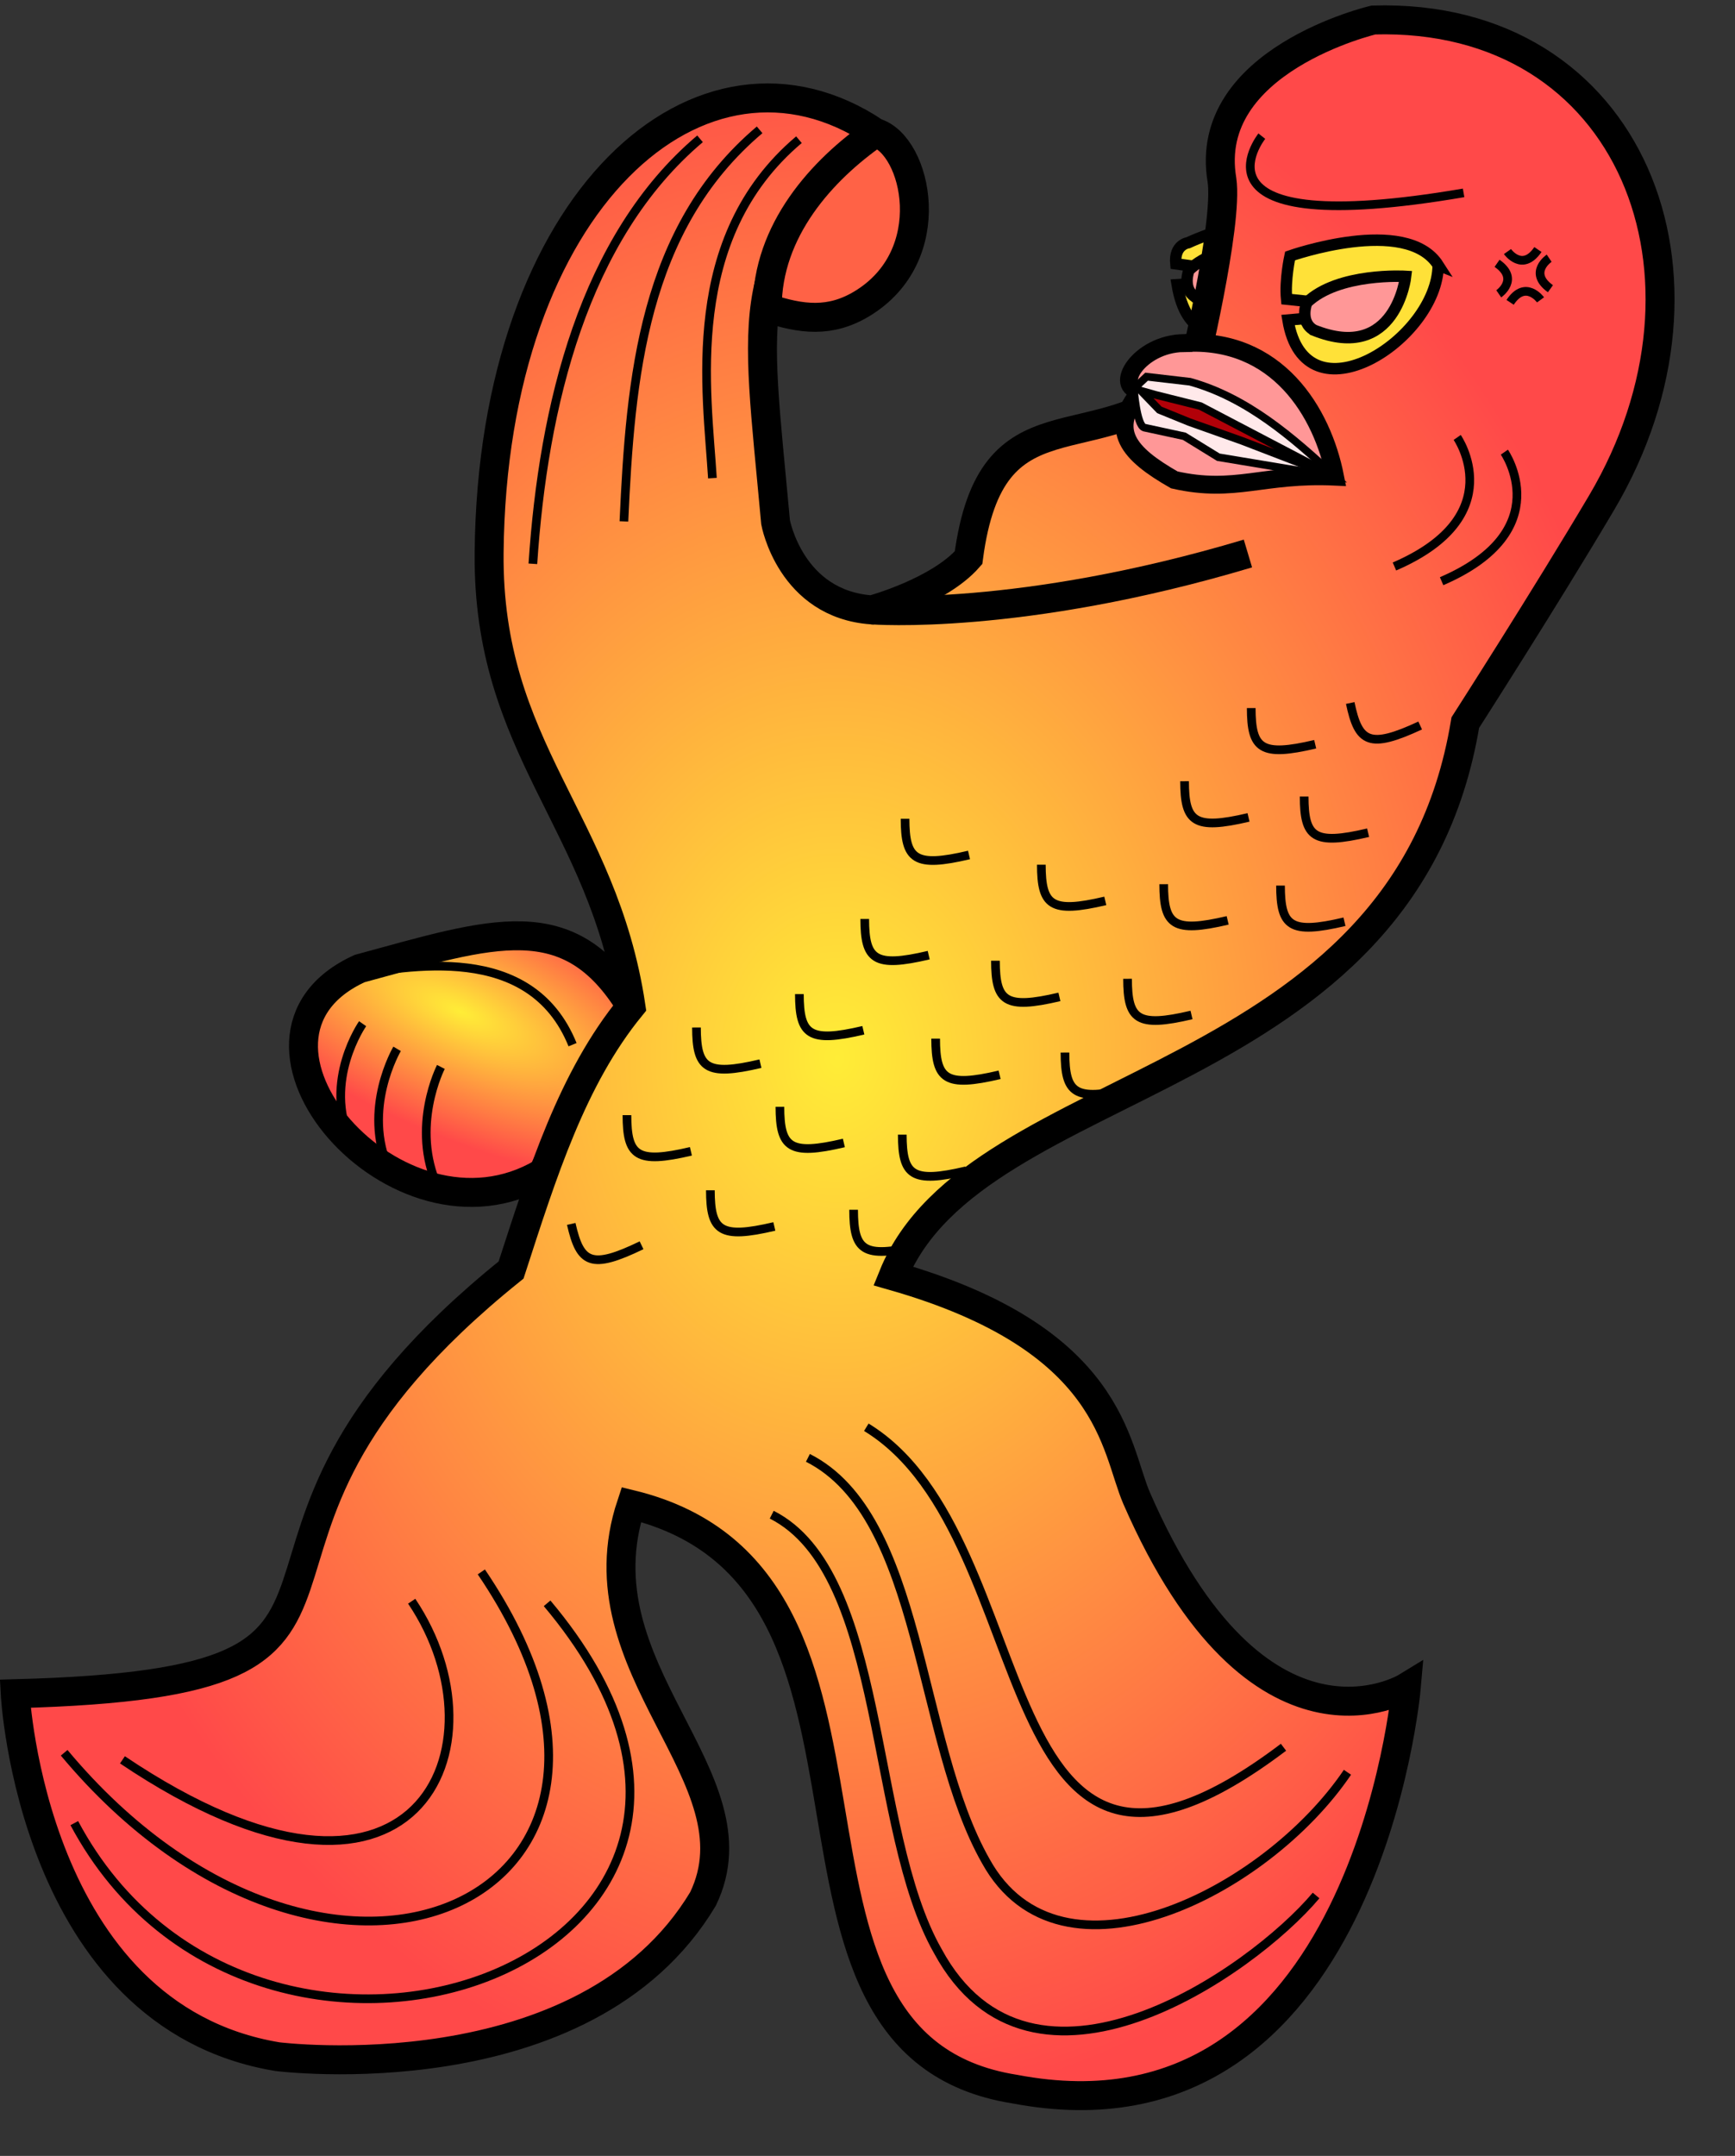 <?xml version="1.0" encoding="UTF-8"?><svg xmlns="http://www.w3.org/2000/svg" xmlns:xlink="http://www.w3.org/1999/xlink" height="281.3" preserveAspectRatio="xMidYMid meet" version="1.0" viewBox="-0.0 -0.7 226.5 281.3" width="226.5" zoomAndPan="magnify"><rect x="-0.0" y="-0.7" width="226.5" height="281.3" fill="#333333" stroke="none"/><defs><radialGradient cx="76.966" cy="137.869" fx="76.966" fy="137.869" gradientTransform="matrix(1 0 0 1.256 0 -35.322)" gradientUnits="userSpaceOnUse" id="c" r="109.305" xlink:actuate="onLoad" xlink:href="#a" xlink:show="other" xlink:type="simple" xmlns:xlink="http://www.w3.org/1999/xlink"/><radialGradient cx="31.057" cy="169.601" fx="31.057" fy="169.601" gradientTransform="matrix(1.654 .724 -.275 .628 23.088 2.88)" gradientUnits="userSpaceOnUse" id="b" r="23.408" xlink:actuate="onLoad" xlink:href="#a" xlink:show="other" xlink:type="simple" xmlns:xlink="http://www.w3.org/1999/xlink"/><linearGradient id="a" xlink:actuate="onLoad" xlink:show="other" xlink:type="simple" xmlns:xlink="http://www.w3.org/1999/xlink"><stop offset="0" stop-color="#ffed37"/><stop offset="1" stop-color="#ff4949"/></linearGradient></defs><g stroke="#000"><path d="m 50.031,131.178 c -8.072,-13.222 -17.983,-9.685 -35.423,-4.94 -19.868,9.075 4.911,37.91 23.895,26.634 z" fill="url(#b)" stroke-width="3.78" transform="translate(32.339 -.56)"/><g stroke-width="1.493"><g id="change1_2"><path d="m 148.652,111.757 c -2.262,-6.989 -16.122,-6.43 -16.122,-6.43 0,0 -1.811,-0.509 -2.572,1.899 l 11.49,6.911 -12.395,-4.338 c -3.289,13.415 14.593,8.189 19.599,1.959 z" fill="#ffe138" transform="rotate(-23.128 -37.88 12.943)"/></g><g id="change2_3"><path d="m 130.671,112.325 c -1.348,-1.76 0.541,-3.668 0.541,-3.668 5.341,-2.046 13.23,1.916 13.23,1.916 0,0 -5.603,9.918 -13.771,1.753 z" fill="#ff9797" transform="rotate(-23.128 -37.88 12.943)"/></g></g><path d="m 123.19,49.124 c 0,0 4.857,-20.022 3.994,-25.778 -2.648,-15.642 19.787,-20.877 19.787,-20.877 33.752,-0.976 47.203,33.551 29.772,62.993 -7.329,12.379 -17.791,28.683 -17.791,28.683 -7.957,48.283 -63.889,45.502 -74.699,72.195 28.754,8.215 28.894,22.301 31.798,29.018 15.917,36.456 35.203,24.647 35.203,24.647 0,0 -5.311,61.159 -51.117,52.441 -37.249,-5.861 -10.31,-66.557 -50.059,-76.273 -7.188,21.565 17.055,35.548 9.354,51.465 -15.404,25.673 -55.577,20.57 -55.577,20.57 -32.054,-5.354 -34.209,-47.354 -34.209,-47.354 58.293,-1.539 18.102,-17.791 64.735,-55.283 4.121,-12.7 7.966,-25.003 15.649,-34.393 C 46.408,106.953 31.277,97.624 31.514,71.997 31.94,25.927 59.337,2.026 81.981,17.174 64.211,33.651 66.323,39.537 68.911,68.004 c 0,0 1.938,10.701 12.575,11.435 0,0 8.706,-2.352 12.616,-6.813 2.954,-22.438 16.411,-12.108 29.088,-23.501 z" fill="url(#c)" stroke-width="3.78" transform="translate(32.339 -.56)"/><path d="m 12.884,127.205 c 8.192,-1.263 24.043,-4.55 29.523,8.965" fill="none" stroke-width="1.134" transform="translate(32.339 -.56)"/><g stroke-width="1.493"><g id="change1_1"><path d="m 148.925,110.887 c -1.286,-7.658 -17.321,-8.69 -17.321,-8.69 0,0 -1.862,2.598 -2.624,5.006 l 12.467,6.933 -13.372,-4.361 c -3.289,13.415 16.979,9.998 20.849,1.111 z" fill="#ffe138" transform="rotate(-23.128 -19.816 -22.49)"/></g><g id="change2_1"><path d="m 130.671,112.325 c -1.348,-1.76 0.541,-3.668 0.541,-3.668 5.341,-2.046 13.23,1.916 13.23,1.916 0,0 -5.603,9.918 -13.771,1.753 z" fill="#ff9797" transform="rotate(-23.128 -19.816 -22.49)"/></g></g><g id="change2_2"><path d="m 122.171,44.626 c 12.253,-0.79 18.141,9.08 19.778,17.424 -9.432,-0.435 -13.033,2.223 -20.983,0.426 -5.993,-3.417 -8.699,-6.498 -4.374,-11.639 -3.752,-0.372 -0.21,-6.127 5.579,-6.21 z" fill="#ff9797" stroke-width="2.335" transform="translate(32.339 -.56)"/></g><g id="change3_1"><path d="m 115.684,50.564 c 0,0 0.34,4.722 1.338,5.085 l 5.248,1.135 4.441,2.733 15.237,2.532 c -5.545,-5.151 -11.496,-10.317 -18.94,-12.381 l -5.664,-0.658 z" fill="#ffe9ea" transform="translate(32.339 -.56)"/></g><g id="change4_1"><path d="m 116.592,50.837 1.969,0.556 5.809,1.452 17.579,9.205 -12.133,-4.666 -6.898,-2.451 -3.903,-1.588 z" fill="#b20008" transform="translate(32.339 -.56)"/></g><path d="m 158.73,25.027 c -37.321,6.371 -26.342,-7.402 -26.342,-7.402" fill="none" stroke-width="1.134" transform="translate(32.339 -.56)"/><g id="change5_1"><path d="m 81.981,17.174 c 5.402,1.639 8.642,16.04 -1.815,22.329 -4.125,2.481 -7.867,2.037 -12.344,0.545 C 67.797,29.904 75.012,22.005 81.981,17.174 Z" fill="#ff6246" stroke-width="3.78" transform="translate(32.339 -.56)"/></g><path d="m 81.486,79.438 c 0,0 19.317,1.538 49.089,-7.357" fill="none" stroke-width="3.78" transform="translate(32.339 -.56)"/><path d="m 164.052,58.856 c 0,0 7.094,10.242 -8.192,16.839" fill="none" stroke-width="1.134" transform="translate(32.339 -.56)"/><path d="m 157.894,56.937 c 0,0 7.094,10.242 -8.192,16.839" fill="none" stroke-width="1.134" transform="translate(32.339 -.56)"/><g fill="none" stroke-width="1.633"><path d="m 158.66,33.632 c 0,0 3.209,3.594 5.648,-1.027" transform="matrix(.69 .078 -.078 .69 89.942 -3.457)"/><path d="m 166.592,33.991 c 0,0 -3.677,3.114 0.879,5.673" transform="matrix(.69 .078 -.078 .69 89.942 -3.457)"/><path d="m 165.862,41.95 c 0,0 -3.26,-3.548 -5.633,1.107" transform="matrix(.69 .078 -.078 .69 89.942 -3.457)"/><path d="m 157.925,41.704 c 0,0 3.633,-3.166 -0.959,-5.66" transform="matrix(.69 .078 -.078 .69 89.942 -3.457)"/></g><path d="M 59.048,17.971 C 43.828,30.833 38.587,52.884 37.226,73.425" fill="none" stroke-width="1.134" transform="translate(32.339 -.56)"/><path d="M 66.827,16.802 C 51.607,29.664 49.96,49.148 49.112,67.892" fill="none" stroke-width="1.134" transform="translate(32.339 -.56)"/><path d="M 71.961,18.086 C 56.742,30.948 59.972,50.945 60.665,62.244" fill="none" stroke-width="1.134" transform="translate(32.339 -.56)"/><path d="m 13.425,148.766 c -3.631,-7.897 1.574,-15.334 1.574,-15.334" fill="none" stroke-width="1.134" transform="translate(32.339 -.56)"/><path d="m 18.47,152.501 c -3.631,-7.897 1.03,-15.788 1.03,-15.788" fill="none" stroke-width="1.134" transform="translate(32.339 -.56)"/><path d="m 24.824,154.77 c -3.631,-7.897 0.394,-15.697 0.394,-15.697" fill="none" stroke-width="1.134" transform="translate(32.339 -.56)"/><path d="M -22.64,237.742 C 1.369,282.719 77.969,255.262 39.082,209.059" fill="none" stroke-width="1.134" transform="translate(32.339 -.56)"/><path d="m -23.963,228.561 c 34.539,41.346 83.397,19.078 54.461,-23.6" fill="none" stroke-width="1.134" transform="translate(32.339 -.56)"/><path d="m -16.354,229.481 c 38.532,25.916 50.467,-1.815 37.76,-20.695" fill="none" stroke-width="1.134" transform="translate(32.339 -.56)"/><path d="m 68.408,197.495 c 15.072,7.623 12.645,41.094 21.686,56.948 12.275,22.662 40.91,2.799 49.378,-7.261" fill="none" stroke-width="1.134" transform="translate(32.339 -.56)"/><path d="m 80.757,186.086 c 23.786,14.521 14.922,71.647 54.461,41.753" fill="none" stroke-width="1.134" transform="translate(32.339 -.56)"/><path d="m 73.132,190.08 c 15.072,7.623 14.196,36.792 23.237,52.645 9.733,17.579 36.567,4.093 47.199,-11.618" fill="none" stroke-width="1.134" transform="translate(32.339 -.56)"/><path d="m 131.005,92.248 c 0.013,5.307 1.229,6.396 8.351,4.72" fill="none" stroke-width="1.134" transform="translate(32.339 -.56)"/><path d="m 143.93,91.586 c 1.084,5.195 2.495,6.016 9.132,2.937" fill="none" stroke-width="1.134" transform="translate(32.339 -.56)"/><path d="m 137.914,103.791 c 0.013,5.307 1.229,6.396 8.351,4.72" fill="none" stroke-width="1.134" transform="translate(32.339 -.56)"/><path d="m 122.302,101.794 c 0.013,5.307 1.229,6.396 8.351,4.72" fill="none" stroke-width="1.134" transform="translate(32.339 -.56)"/><path d="m 134.828,115.41 c 0.013,5.307 1.229,6.396 8.351,4.72" fill="none" stroke-width="1.134" transform="translate(32.339 -.56)"/><path d="m 119.579,115.228 c 0.013,5.307 1.229,6.396 8.351,4.72" fill="none" stroke-width="1.134" transform="translate(32.339 -.56)"/><path d="m 103.604,112.687 c 0.013,5.307 1.229,6.396 8.351,4.72" fill="none" stroke-width="1.134" transform="translate(32.339 -.56)"/><path d="m 114.859,127.573 c 0.013,5.307 1.229,6.396 8.351,4.72" fill="none" stroke-width="1.134" transform="translate(32.339 -.56)"/><path d="m 85.813,106.696 c 0.013,5.307 1.229,6.396 8.351,4.72" fill="none" stroke-width="1.134" transform="translate(32.339 -.56)"/><path d="m 97.613,125.213 c 0.013,5.307 1.229,6.396 8.351,4.72" fill="none" stroke-width="1.134" transform="translate(32.339 -.56)"/><path d="m 106.69,137.194 c 0.013,5.307 1.229,6.396 8.351,4.72" fill="none" stroke-width="1.134" transform="translate(32.339 -.56)"/><path d="m 80.549,119.767 c 0.013,5.307 1.229,6.396 8.351,4.72" fill="none" stroke-width="1.134" transform="translate(32.339 -.56)"/><path d="m 89.807,135.379 c 0.013,5.307 1.229,6.396 8.351,4.72" fill="none" stroke-width="1.134" transform="translate(32.339 -.56)"/><path d="m 72.017,129.569 c 0.013,5.307 1.229,6.396 8.351,4.72" fill="none" stroke-width="1.134" transform="translate(32.339 -.56)"/><path d="m 85.45,147.905 c 0.013,5.307 1.229,6.396 8.351,4.72" fill="none" stroke-width="1.134" transform="translate(32.339 -.56)"/><path d="m 49.506,145.363 c 0.013,5.307 1.229,6.396 8.351,4.72" fill="none" stroke-width="1.134" transform="translate(32.339 -.56)"/><path d="m 60.398,155.166 c 0.013,5.307 1.229,6.396 8.351,4.72" fill="none" stroke-width="1.134" transform="translate(32.339 -.56)"/><path d="m 42.236,159.555 c 1.169,5.176 2.593,5.974 9.179,2.787" fill="none" stroke-width="1.134" transform="translate(32.339 -.56)"/><path d="m 58.583,133.926 c 0.013,5.307 1.229,6.396 8.351,4.72" fill="none" stroke-width="1.134" transform="translate(32.339 -.56)"/><path d="m 69.475,144.274 c 0.013,5.307 1.229,6.396 8.351,4.72" fill="none" stroke-width="1.134" transform="translate(32.339 -.56)"/><path d="m 79.097,157.708 c 0.013,5.307 1.229,6.396 8.351,4.72" fill="none" stroke-width="1.134" transform="translate(32.339 -.56)"/></g></svg>